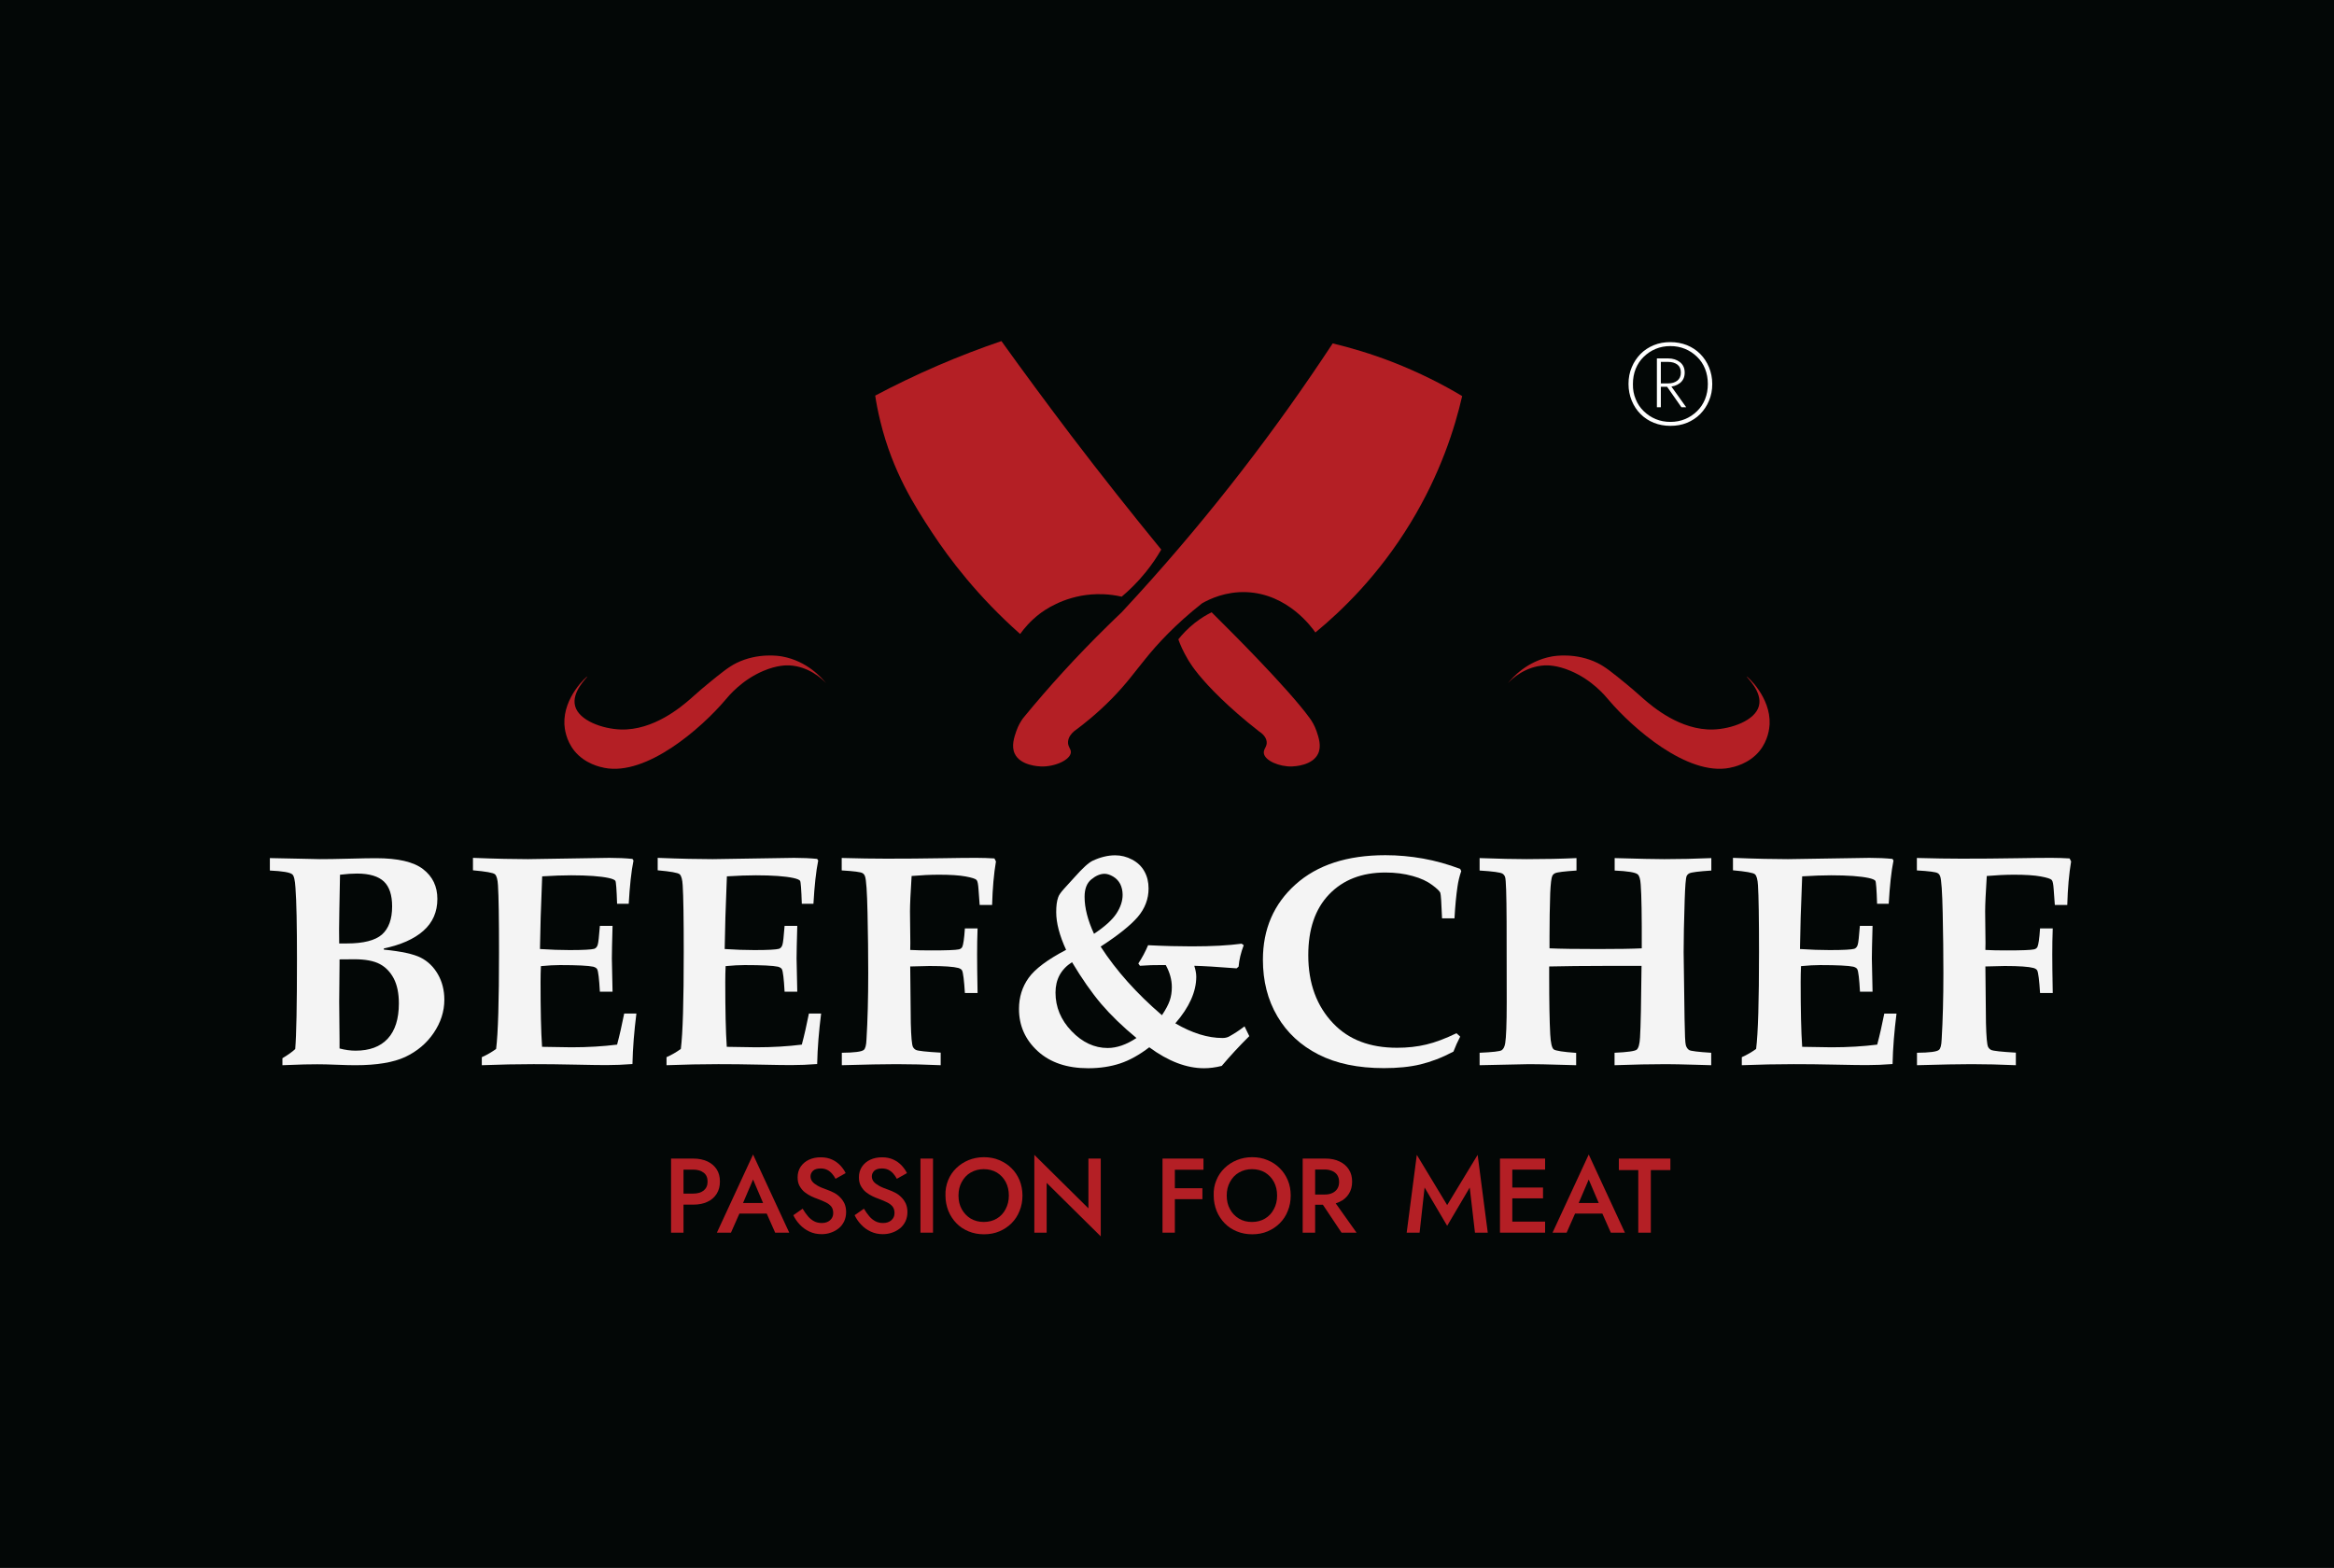 <svg xmlns="http://www.w3.org/2000/svg" version="1.1" x="0px" y="0px" viewBox="0 0 2006.5 1348.3" style="enable-background:new 0 0 2006.5 1348.3;" xml:space="preserve" xmlns:xml="http://www.w3.org/XML/1998/namespace" width="100%" height="100%" preserveAspectRatio="xMidYMid">
  <style type="text/css">
    
	.st0{fill:#030706;}
	.st1{fill:#B41F25;}
	.st2{display:none;fill:#030706;}
	.st3{fill:#F4F4F4;}
	.st4{fill:#FFFFFF;}
	.st5{display:none;}
	.st6{display:inline;fill:#B41F25;}
	.st7{display:inline;}

  </style>
  <g id="Warstwa_2">
    <rect x="0" class="st0" width="2006.5" height="1348.3"/>
  </g>
  <g id="Warstwa_1">
    <path class="st1" d="M860.9,293.3c-17.3,5.9-35.8,12.9-55,21.2c-19.4,8.4-37.3,17.1-53.5,25.7c0.8,5.4,2.2,13.2,4.5,22.5   c10.6,43.2,29.6,72.7,44.3,95.1c15.2,23.1,39.3,55,75.8,87.4c3.3-4.6,8.7-11.2,16.7-17.3c3.5-2.7,19.8-14.7,44.3-16.7   c6.1-0.5,15.4-0.6,26.3,1.9c6.3-5.3,13.5-12.2,20.6-21c5.6-6.9,10-13.6,13.4-19.5c-25.5-31.2-51.3-63.7-77.1-97.6   C900.3,347.4,880.2,320.2,860.9,293.3z"/>
    <path class="st1" d="M1013,549.8c3.3-4.2,7.9-9.2,14.1-14.1c5.2-4.1,10.2-7,14.5-9.2c4.4,4.4,8.3,8.3,11.6,11.6   c0,0,53.9,53.4,72.8,79.5c1.8,2.5,4.1,6.2,5.8,11.1c1.8,5.3,4.4,12.8,1.4,19.3c-4.8,10.4-20.4,11-22.6,11.1   c-10.8,0.3-23.3-5-24.1-11.4c-0.5-3.7,3.1-5.6,2.4-10.2c-0.6-4.1-4.1-7-6.7-8.7c-13.5-10.5-24.3-20.2-32.3-27.9   c-17.9-17.3-24.9-27.6-27.9-32.5c-0.5-0.8-1-1.7-1-1.7C1017,559.9,1014.5,554.1,1013,549.8z"/>
    <path class="st1" d="M1033.4,518.8c6.7-3.8,20.4-10.3,38.1-9.6c35.9,1.4,56.7,30.9,59.3,34.7c22.5-18.5,54.4-49.1,81.9-94.4   c25.6-42.1,38-81.4,44.3-108.9c-16.5-9.9-36.6-20.2-60.2-29.4c-18.4-7.1-35.7-12.2-51.1-15.9c-48.2,73.3-103.7,146-167.7,216.3   c-4.6,5-9.2,10-13.7,14.9c-4,3.8-8,7.6-12,11.6c-26.9,26.3-51,52.9-72.8,79.5c-1.8,2.5-4.1,6.2-5.8,11.1   c-1.8,5.3-4.4,12.8-1.4,19.3c4.8,10.4,20.6,11,22.6,11.1c12,0.4,25.1-5.6,25.7-12c0.3-3.2-2.8-4.9-2.4-9.4c0.3-3.9,2.9-6.9,5.2-8.9   c7.9-5.8,19.6-15,32.3-27.9c13.3-13.6,19.7-23,28.9-34.2C994.6,554.2,1010.2,537.1,1033.4,518.8z"/>
    <circle class="st2" cx="852.1" cy="326" r="12.4"/>
    <circle class="st2" cx="1155.6" cy="326" r="12.4"/>
    <circle class="st2" cx="970.8" cy="547.9" r="9.5"/>
    <circle class="st2" cx="902.3" cy="625" r="9.5"/>
    <circle class="st2" cx="1035" cy="547.9" r="9.5"/>
    <circle class="st2" cx="1103.1" cy="625" r="9.5"/>
    <path class="st1" d="M505,581.7c0.4,0.3-13.9,13.1-10.6,25.4c3.3,12.6,23.8,19.7,39.1,20.2c28.4,1,52.5-19.8,59.8-26.1   c3.2-2.7,7.1-6.5,14.8-12.8c12.2-10,18.4-15,25.1-18.3c18.5-9.1,37-6,39.1-5.6c21.6,3.9,34.2,18.5,37.8,22.9   c-3.6-3.8-14.8-14.3-31.4-15.2c-2.2-0.1-10.3-0.4-22.4,4.7c-18.6,7.9-29.6,21.2-33.1,25.4c-19.9,23.4-67.1,65.2-103.6,58   c-3.4-0.7-16.6-3.3-25.8-14.6c-7.4-9.2-8.4-19.4-8.6-22.8C484.1,599.4,504.6,581.4,505,581.7z"/>
    <path class="st1" d="M1501.5,581.7c-0.4,0.3,13.9,13.1,10.6,25.4c-3.3,12.6-23.8,19.7-39.1,20.2c-28.4,1-52.5-19.8-59.8-26.1   c-3.2-2.7-7.1-6.5-14.8-12.8c-12.2-10-18.4-15-25.1-18.3c-18.5-9.1-37-6-39.1-5.6c-21.6,3.9-34.2,18.5-37.8,22.9   c3.6-3.8,14.8-14.3,31.4-15.2c2.2-0.1,10.3-0.4,22.4,4.7c18.6,7.9,29.6,21.2,33.1,25.4c19.9,23.4,67.1,65.2,103.6,58   c3.4-0.7,16.6-3.3,25.8-14.6c7.4-9.2,8.4-19.4,8.6-22.8C1522.4,599.4,1501.9,581.4,1501.5,581.7z"/>
    <image style="display:none;overflow:visible;" width="6047" height="6047" transform="matrix(0.24 0 0 0.24 2096.132 -326.345)"/>
    <g>
      <path class="st3" d="M242.8,916v-6c4.8-2.9,8.5-5.5,11-7.9c1-11.7,1.5-37.5,1.5-77.4c0-28.9-0.4-49.4-1.3-61.4    c-0.4-6.5-1.3-10.3-2.7-11.4c-1.9-1.7-8.3-2.8-19.3-3.3v-10.7l24.4,0.5l18.7,0.4c5.7,0,14-0.1,25.1-0.4    c10.7-0.3,18.4-0.4,23.1-0.4c18.8,0,32.2,3.1,40.4,9.4S376,762.2,376,773c0,11.2-4,20.3-12,27.4c-8,7.1-19.4,12.1-34,15.2v1    c15,1.5,25.6,3.8,31.7,6.9s11,7.8,14.7,14.2c3.7,6.4,5.6,13.8,5.6,22c0,10.1-3.1,19.6-9.2,28.6c-6.1,9-14.3,15.8-24.4,20.6    c-10.1,4.7-24.4,7.1-42.7,7.1c-3.6,0-9.1-0.1-16.4-0.4c-6.8-0.3-12.3-0.4-16.6-0.4C267.8,915.1,257.9,915.4,242.8,916z     M291.6,811.3h6.6c14.3,0,24.4-2.6,30.2-7.7c5.8-5.2,8.7-13.2,8.7-24.2c0-9.6-2.3-16.8-7-21.3s-12.4-6.9-23.2-6.9    c-4,0-8.8,0.3-14.6,1c-0.5,26-0.8,41.9-0.8,47.7L291.6,811.3z M291.9,901.6c4.9,1.3,9.5,1.9,13.8,1.9c12,0,21.2-3.4,27.6-10.3    c6.4-6.9,9.6-17,9.6-30.4c0-8.7-1.5-15.8-4.4-21.4c-2.9-5.5-6.9-9.7-12-12.4c-5.1-2.7-12.4-4.1-21.8-4.1l-12.8,0.1v3.3l-0.3,32.9    l0.3,33.3V901.6z"/>
      <path class="st3" d="M414.2,916v-6.9c4.5-2,8.6-4.4,12.3-7.1c1.7-13.2,2.5-41,2.5-83.3c0-28.9-0.3-48-0.9-57.4    c-0.3-5-1.1-8.1-2.6-9.5c-1.5-1.3-7.8-2.4-18.9-3.4v-10.7c20,0.8,35.7,1.1,47.3,1.1l69.9-1.1c7.4,0,14,0.3,19.9,0.9l0.9,1.4    c-1.9,9.3-3.2,21.7-4.1,37.2h-10c-0.4-12.4-0.9-19-1.5-19.8c-0.6-0.8-2.5-1.7-5.8-2.4c-7-1.5-17.8-2.3-32.2-2.3    c-7.1,0-15.4,0.3-24.9,0.9c-1.1,26.2-1.7,47-1.9,62.5c9.1,0.6,17.6,0.9,25.5,0.9c11.8,0,18.8-0.4,21.2-1.1c1.4-0.5,2.5-1.7,3-3.7    c0.5-1.5,1.1-6.9,1.8-16h10.9c-0.4,14.3-0.6,23.7-0.6,28l0.6,28.6h-10.9c-0.6-11.1-1.4-17.6-2.3-19.3c-0.5-1-1.7-1.7-3.4-2.2    c-4.2-0.9-13.8-1.4-28.6-1.4c-4.7,0-10.1,0.3-16.4,0.9c-0.2,4.5-0.3,9-0.3,13.7c0,24.1,0.4,42.7,1.3,55.7l25.2,0.4    c14.3,0,27.4-0.8,39.3-2.3c2.1-7.8,4.1-16.7,6.1-26.7h10.5c-1.9,15.1-3.1,29.5-3.4,43.4c-7.7,0.6-15.1,0.9-22.2,0.9    c-4.7,0-13.8-0.1-27.5-0.4c-12.8-0.3-24.5-0.4-35.3-0.4C444.7,915.1,429.8,915.4,414.2,916z"/>
      <path class="st3" d="M573,916v-6.9c4.5-2,8.6-4.4,12.3-7.1c1.7-13.2,2.5-41,2.5-83.3c0-28.9-0.3-48-0.9-57.4    c-0.3-5-1.1-8.1-2.6-9.5c-1.5-1.3-7.8-2.4-18.9-3.4v-10.7c20,0.8,35.7,1.1,47.3,1.1l69.9-1.1c7.4,0,14,0.3,19.9,0.9l0.9,1.4    c-1.9,9.3-3.2,21.7-4.1,37.2h-10c-0.4-12.4-0.9-19-1.5-19.8c-0.6-0.8-2.5-1.7-5.8-2.4c-7-1.5-17.8-2.3-32.2-2.3    c-7.1,0-15.4,0.3-24.9,0.9c-1.1,26.2-1.7,47-1.9,62.5c9.1,0.6,17.6,0.9,25.5,0.9c11.8,0,18.8-0.4,21.2-1.1c1.4-0.5,2.5-1.7,3-3.7    c0.5-1.5,1.1-6.9,1.8-16h10.9c-0.4,14.3-0.6,23.7-0.6,28l0.6,28.6h-10.9c-0.6-11.1-1.4-17.6-2.3-19.3c-0.5-1-1.7-1.7-3.4-2.2    c-4.2-0.9-13.8-1.4-28.6-1.4c-4.7,0-10.1,0.3-16.4,0.9c-0.2,4.5-0.3,9-0.3,13.7c0,24.1,0.4,42.7,1.3,55.7l25.2,0.4    c14.3,0,27.4-0.8,39.3-2.3c2.1-7.8,4.1-16.7,6.1-26.7h10.5c-1.9,15.1-3.1,29.5-3.4,43.4c-7.7,0.6-15.1,0.9-22.2,0.9    c-4.7,0-13.8-0.1-27.5-0.4c-12.8-0.3-24.5-0.4-35.3-0.4C603.6,915.1,588.7,915.4,573,916z"/>
      <path class="st3" d="M723.7,916v-10.7c10.7-0.1,17-0.9,18.8-2.4c1.4-1,2.2-4,2.4-9c1-16.5,1.5-35.6,1.5-57.2    c0-16-0.2-33.2-0.6-51.5c-0.4-18.3-1.1-28.9-2.2-31.7c-0.5-1.3-1.2-2.2-2.2-2.7c-1.4-0.9-7.4-1.7-17.8-2.3v-10.7    c14.8,0.4,27.5,0.6,38.2,0.6c15.6,0,31.9-0.1,49-0.4c11.3-0.2,20.7-0.3,28.4-0.3c5.5,0,10.7,0.2,15.7,0.5l1.3,2.6    c-1.8,10.6-2.9,23-3.3,37.4h-10.7l-1-13.6c-0.3-4.3-0.8-7-1.7-7.9c-0.9-1-4-2-9.4-3c-5.4-1-13.1-1.5-23-1.5    c-7.4,0-15.2,0.4-23.4,1.1c-0.9,14.3-1.4,24.5-1.4,30.4l0.3,27.3l-0.1,5.9c5.1,0.3,11.2,0.4,18.4,0.4c12.9,0,20.7-0.3,23.4-0.9    c1.4-0.3,2.3-1,2.9-2c0.9-1.8,1.7-7.1,2.3-16h10.9c-0.3,7.5-0.4,14.9-0.4,22.3c0,7,0.1,18,0.4,33.2h-10.9    c-0.7-11-1.5-17.4-2.4-19.3c-0.5-1-1.6-1.7-3.2-2.2c-4.1-1.1-12.3-1.7-24.8-1.7l-16.6,0.4l0.5,48.7c0.3,11.7,0.9,18.5,1.8,20.4    c0.6,1.2,1.5,2.1,2.7,2.7c1.7,0.8,8.8,1.6,21.2,2.3V916c-13.5-0.6-26.2-0.9-38.1-0.9C760.2,915.1,744.5,915.4,723.7,916z"/>
      <path class="st3" d="M1069.9,882.6l4.1,8.4c-8.6,8.5-16.5,17.1-23.7,25.6c-5.5,1.4-10.6,2-15.2,2c-15.1,0-30.8-6-47.1-18    c-8.5,6.5-16.9,11.2-25.1,13.9c-8.2,2.7-17.3,4.1-27.4,4.1c-18.2,0-32.7-4.9-43.4-14.7c-10.7-9.8-16.1-21.9-16.1-36.3    c0-10.1,2.8-19,8.3-26.7c5.5-7.7,16.3-15.8,32.2-24.1c-5.7-12.4-8.5-23.2-8.5-32.4c0-5.3,0.5-9.5,1.7-12.8    c0.6-1.9,2.3-4.3,5.1-7.4l9.1-10c6.9-7.8,12.1-12.5,15.6-14.1c6.5-3,12.9-4.6,19.2-4.6c5.1,0,9.9,1.2,14.6,3.7    c4.7,2.5,8.2,5.9,10.5,10.1c2.4,4.2,3.6,9.2,3.6,14.7c0,9.1-3.1,17.2-9.3,24.5c-6.2,7.2-16.8,15.7-31.9,25.5    c13.4,20.7,30.9,40.3,52.7,59c3.3-4.9,5.5-9.1,6.7-12.6c1.2-3.5,1.8-7.3,1.8-11.6c0-6.2-1.7-12.5-5.2-18.9h-6.3    c-3.2-0.1-8.5,0.1-15.9,0.6l-1.4-2c3.2-4.8,6-10,8.4-15.7c13.8,0.7,26.3,1,37.5,1c17.5,0,31.8-0.8,42.9-2.3l1.8,1.3    c-2.4,6.3-3.9,12.4-4.4,18.4l-1.7,1.5c-16.6-1.3-28.7-2-36.4-2.2c1.1,3.5,1.7,6.6,1.7,9.4c0,12.9-6,26.3-18,40.1    c14.4,8.4,27.9,12.6,40.6,12.6c2,0,3.8-0.4,5.3-1.1C1060.5,889.2,1065.1,886.3,1069.9,882.6z M921.6,827.4    c-9.5,6.1-14.2,14.8-14.2,26.2c0,12.4,4.6,23.5,13.8,33.1c9.2,9.6,19.6,14.5,31,14.5c8,0,16.2-2.9,24.8-8.6    c-11.9-9.8-22-19.6-30.3-29.3C938.4,853.5,930.1,841.6,921.6,827.4z M940.5,803c9.2-6.1,15.6-11.9,19.2-17.3    c3.6-5.5,5.4-10.9,5.4-16.2c0-3.4-0.7-6.5-2-9.2c-1.4-2.7-3.4-4.9-6.1-6.5c-2.7-1.6-5.2-2.4-7.4-2.4c-3.7,0-7.5,1.6-11.4,4.8    c-3.9,3.2-5.8,8.2-5.8,15C932.4,780.7,935.1,791.3,940.5,803z"/>
      <path class="st3" d="M1252.1,888.5l3.2,2.9c-2.2,4.2-4.1,8.5-5.8,12.9c-9.8,5.2-19.3,8.8-28.4,11c-9.1,2.2-19.6,3.2-31.4,3.2    c-22.2,0-40.9-3.9-56.2-11.7c-15.3-7.8-27.1-18.7-35.4-32.9c-8.3-14.1-12.4-30.3-12.4-48.6c0-26.3,9.3-47.9,28-64.7    c18.7-16.8,44.4-25.2,77.3-25.2c10.9,0,21.7,1,32.4,2.9c10.7,1.9,21.3,4.9,31.9,8.9l0.9,1.9c-1.6,4.6-2.6,9-3.2,13.2    c-1.1,7.4-2,16.5-2.6,27.4h-10.7c-0.5-13.4-1-20.7-1.5-22c-0.5-1.3-2.8-3.6-7-6.7s-9.7-5.8-16.8-7.7c-7.1-2-14.9-3-23.4-3    c-20.3,0-36.4,6.3-48.4,18.8c-12,12.5-17.9,30-17.9,52.3c0,24.2,7.2,43.8,21.6,58.8c13.3,13.9,31.5,20.8,54.7,20.8    c9,0,17.4-0.9,25.2-2.8C1233.9,896.4,1242.6,893.1,1252.1,888.5z"/>
      <path class="st3" d="M1272,916v-10.7c11.2-0.5,17.5-1.2,19-2.2c1.5-1,2.5-3,3-6c0.8-4.7,1.3-16.4,1.3-35.2l-0.1-69.4    c-0.1-23.4-0.5-36.2-1.3-38.3c-0.4-1.3-1.2-2.2-2.2-2.9c-1.7-1.1-8.3-2-19.7-2.7v-10.7c17,0.6,30.4,0.9,40.3,0.9    c15.7,0,30-0.3,43-0.9v10.7c-10.4,0.7-16.5,1.4-18.4,2.3c-1.1,0.5-1.9,1.3-2.4,2.3c-0.8,1.6-1.4,6.5-1.8,14.7    c-0.4,12.2-0.6,24.5-0.6,37.1v10.5c8.8,0.4,22.7,0.6,41.8,0.6c17,0,29.5-0.2,37.5-0.6c0.1-27.5-0.2-45.8-0.9-54.8    c-0.3-4.8-1.2-7.8-2.7-8.9c-1.9-1.6-8.5-2.7-19.7-3.2v-10.7c21,0.6,35.3,0.9,42.7,0.9c12.8,0,26.2-0.3,40.4-0.9v10.7    c-10.8,0.7-17.1,1.5-18.9,2.4c-1,0.5-1.8,1.3-2.3,2.3c-0.8,1.8-1.3,8.7-1.7,20.7c-0.6,18.5-0.9,33.4-0.9,44.8l0.8,57.6    c0.2,13,0.5,20.5,1.1,22.5c0.6,1.9,1.6,3.3,2.9,4.1c1.4,0.8,7.7,1.6,18.9,2.3V916l-14.1-0.4c-10.6-0.3-18.8-0.5-24.8-0.5    c-12.5,0-27.3,0.3-44.2,0.9v-10.7c11.2-0.5,17.6-1.4,19.1-2.7c1.5-1.3,2.5-4.8,2.8-10.4c0.6-9.6,1-30.2,1.3-61.6    c-9.5,0-20,0-31.6,0c-18.2,0-34.1,0.2-47.8,0.5v8.4c0,22.2,0.3,38.8,0.9,49.9c0.4,7.4,1.4,11.8,3,13c1.6,1.2,8,2.2,19.3,3V916    l-15-0.4c-9.5-0.3-18-0.5-25.4-0.5L1272,916z"/>
      <path class="st3" d="M1497.4,916v-6.9c4.5-2,8.6-4.4,12.3-7.1c1.7-13.2,2.5-41,2.5-83.3c0-28.9-0.3-48-0.9-57.4    c-0.3-5-1.1-8.1-2.6-9.5c-1.5-1.3-7.8-2.4-18.9-3.4v-10.7c20,0.8,35.7,1.1,47.3,1.1l69.9-1.1c7.4,0,14,0.3,19.9,0.9l0.9,1.4    c-1.9,9.3-3.2,21.7-4.1,37.2h-10c-0.4-12.4-0.9-19-1.5-19.8c-0.6-0.8-2.5-1.7-5.8-2.4c-7-1.5-17.8-2.3-32.2-2.3    c-7.1,0-15.4,0.3-24.9,0.9c-1.1,26.2-1.7,47-1.9,62.5c9.1,0.6,17.6,0.9,25.5,0.9c11.8,0,18.8-0.4,21.2-1.1c1.4-0.5,2.5-1.7,3-3.7    c0.5-1.5,1.1-6.9,1.8-16h10.9c-0.4,14.3-0.6,23.7-0.6,28l0.6,28.6H1599c-0.6-11.1-1.4-17.6-2.3-19.3c-0.5-1-1.7-1.7-3.4-2.2    c-4.2-0.9-13.8-1.4-28.6-1.4c-4.7,0-10.1,0.3-16.4,0.9c-0.2,4.5-0.3,9-0.3,13.7c0,24.1,0.4,42.7,1.3,55.7l25.2,0.4    c14.3,0,27.4-0.8,39.3-2.3c2.1-7.8,4.1-16.7,6.1-26.7h10.5c-1.9,15.1-3.1,29.5-3.4,43.4c-7.7,0.6-15.1,0.9-22.2,0.9    c-4.7,0-13.8-0.1-27.5-0.4c-12.8-0.3-24.5-0.4-35.3-0.4C1527.9,915.1,1513,915.4,1497.4,916z"/>
      <path class="st3" d="M1648,916v-10.7c10.7-0.1,17-0.9,18.8-2.4c1.4-1,2.2-4,2.4-9c1-16.5,1.5-35.6,1.5-57.2    c0-16-0.2-33.2-0.6-51.5c-0.4-18.3-1.1-28.9-2.2-31.7c-0.5-1.3-1.2-2.2-2.2-2.7c-1.4-0.9-7.4-1.7-17.8-2.3v-10.7    c14.8,0.4,27.5,0.6,38.2,0.6c15.6,0,31.9-0.1,49-0.4c11.3-0.2,20.7-0.3,28.4-0.3c5.5,0,10.7,0.2,15.7,0.5l1.3,2.6    c-1.8,10.6-2.9,23-3.3,37.4h-10.7l-1-13.6c-0.3-4.3-0.8-7-1.7-7.9c-0.9-1-4-2-9.4-3c-5.4-1-13.1-1.5-23-1.5    c-7.4,0-15.2,0.4-23.4,1.1c-0.9,14.3-1.4,24.5-1.4,30.4l0.3,27.3l-0.1,5.9c5.1,0.3,11.2,0.4,18.4,0.4c12.9,0,20.7-0.3,23.4-0.9    c1.4-0.3,2.3-1,2.9-2c0.9-1.8,1.7-7.1,2.3-16h10.9c-0.3,7.5-0.4,14.9-0.4,22.3c0,7,0.1,18,0.4,33.2h-10.9    c-0.7-11-1.5-17.4-2.4-19.3c-0.5-1-1.6-1.7-3.2-2.2c-4.1-1.1-12.3-1.7-24.8-1.7l-16.6,0.4l0.5,48.7c0.3,11.7,0.9,18.5,1.8,20.4    c0.6,1.2,1.5,2.1,2.7,2.7c1.7,0.8,8.8,1.6,21.2,2.3V916c-13.5-0.6-26.2-0.9-38.1-0.9C1684.5,915.1,1668.9,915.4,1648,916z"/>
    </g>
    <g>
      <path class="st1" d="M587.6,996.3v63.7h-10.7v-63.7H587.6z M583.2,996.3h12.8c4.6,0,8.6,0.8,12.1,2.4c3.4,1.6,6.1,3.9,8,6.8    c1.9,2.9,2.8,6.4,2.8,10.5c0,4.1-0.9,7.6-2.8,10.6c-1.9,3-4.5,5.3-8,6.9c-3.4,1.6-7.4,2.4-12.1,2.4h-12.8v-9.5h12.8    c3.7,0,6.7-0.9,8.9-2.6c2.2-1.8,3.4-4.3,3.4-7.7c0-3.4-1.1-6-3.4-7.7c-2.2-1.7-5.2-2.6-8.9-2.6h-12.8V996.3z"/>
      <path class="st1" d="M637.4,1037.7l-0.2,2.4l-8.8,19.9h-12.1l31.1-67.2l31.1,67.2h-12.1l-8.6-19.4l-0.3-2.6l-10.1-23.7    L637.4,1037.7z M632.7,1034.5h29.6l2.1,9.1h-33.7L632.7,1034.5z"/>
      <path class="st1" d="M694.6,1045.9c1.6,1.9,3.4,3.3,5.3,4.3c1.9,1,4.1,1.5,6.6,1.5c2.9,0,5.3-0.8,7.1-2.4c1.8-1.6,2.7-3.6,2.7-6.1    c0-2.4-0.6-4.3-1.7-5.7c-1.2-1.4-2.7-2.6-4.8-3.6c-2-1-4.4-2-7.1-3c-1.6-0.5-3.3-1.3-5.3-2.2c-1.9-0.9-3.8-2.1-5.6-3.5    c-1.8-1.4-3.2-3.2-4.4-5.3c-1.2-2.1-1.7-4.6-1.7-7.6c0-3.4,0.9-6.4,2.6-9c1.8-2.6,4.1-4.6,7.1-6c3-1.4,6.4-2.1,10.2-2.1    c3.8,0,7,0.7,9.8,2c2.8,1.3,5.1,3,7.1,5.1c1.9,2.1,3.4,4.2,4.5,6.5l-8.7,4.9c-0.8-1.6-1.8-3-3-4.4c-1.2-1.4-2.6-2.5-4.2-3.3    c-1.6-0.8-3.5-1.2-5.6-1.2c-3,0-5.2,0.7-6.6,2c-1.4,1.4-2.1,3-2.1,4.8c0,1.6,0.5,3.1,1.5,4.4s2.6,2.5,4.7,3.7    c2.1,1.2,4.9,2.3,8.3,3.5c1.9,0.7,3.8,1.5,5.7,2.5c1.9,1,3.7,2.3,5.2,3.9c1.6,1.5,2.8,3.4,3.8,5.4c0.9,2.1,1.4,4.5,1.4,7.3    c0,3-0.6,5.6-1.7,8c-1.2,2.4-2.7,4.4-4.7,6c-2,1.6-4.3,2.9-6.8,3.7c-2.5,0.9-5.1,1.3-7.9,1.3c-3.8,0-7.2-0.7-10.4-2.2    c-3.2-1.5-6-3.5-8.3-6c-2.4-2.5-4.2-5.2-5.6-8.1l8-5.6C691.5,1041.9,693,1044,694.6,1045.9z"/>
      <path class="st1" d="M747.3,1045.9c1.6,1.9,3.4,3.3,5.3,4.3c1.9,1,4.1,1.5,6.6,1.5c2.9,0,5.3-0.8,7.1-2.4c1.8-1.6,2.7-3.6,2.7-6.1    c0-2.4-0.6-4.3-1.7-5.7c-1.2-1.4-2.7-2.6-4.8-3.6c-2-1-4.4-2-7.1-3c-1.6-0.5-3.3-1.3-5.3-2.2c-1.9-0.9-3.8-2.1-5.6-3.5    c-1.8-1.4-3.2-3.2-4.4-5.3c-1.2-2.1-1.7-4.6-1.7-7.6c0-3.4,0.9-6.4,2.6-9c1.8-2.6,4.1-4.6,7.1-6c3-1.4,6.4-2.1,10.2-2.1    c3.8,0,7,0.7,9.8,2c2.8,1.3,5.1,3,7.1,5.1c1.9,2.1,3.4,4.2,4.5,6.5l-8.7,4.9c-0.8-1.6-1.8-3-3-4.4c-1.2-1.4-2.6-2.5-4.2-3.3    c-1.6-0.8-3.5-1.2-5.6-1.2c-3,0-5.2,0.7-6.6,2c-1.4,1.4-2.1,3-2.1,4.8c0,1.6,0.5,3.1,1.5,4.4s2.6,2.5,4.7,3.7    c2.1,1.2,4.9,2.3,8.3,3.5c1.9,0.7,3.8,1.5,5.7,2.5c1.9,1,3.7,2.3,5.2,3.9c1.6,1.5,2.8,3.4,3.8,5.4c0.9,2.1,1.4,4.5,1.4,7.3    c0,3-0.6,5.6-1.7,8c-1.2,2.4-2.7,4.4-4.7,6c-2,1.6-4.3,2.9-6.8,3.7c-2.5,0.9-5.1,1.3-7.9,1.3c-3.8,0-7.2-0.7-10.4-2.2    c-3.2-1.5-6-3.5-8.3-6c-2.4-2.5-4.2-5.2-5.6-8.1l8-5.6C744.2,1041.9,745.7,1044,747.3,1045.9z"/>
      <path class="st1" d="M802.1,996.3v63.7h-10.8v-63.7H802.1z"/>
      <path class="st1" d="M815.1,1014.9c1.6-4,4-7.5,7-10.4c3-2.9,6.5-5.2,10.6-6.9c4-1.6,8.4-2.5,13.1-2.5c4.8,0,9.2,0.8,13.2,2.5    s7.5,3.9,10.5,6.9c3,2.9,5.3,6.4,7,10.4c1.6,4,2.5,8.4,2.5,13.2c0,4.7-0.8,9.1-2.5,13.2c-1.6,4.1-3.9,7.6-6.9,10.6    c-3,3-6.5,5.3-10.5,7c-4,1.7-8.4,2.5-13.2,2.5c-4.7,0-9.1-0.8-13.2-2.5c-4.1-1.7-7.6-4-10.5-7c-2.9-3-5.2-6.5-6.9-10.6    c-1.6-4.1-2.5-8.5-2.5-13.2C812.6,1023.3,813.5,1018.9,815.1,1014.9z M826.8,1039.8c1.9,3.4,4.4,6.1,7.7,8.1    c3.3,1.9,7,2.9,11.2,2.9c4.2,0,8-1,11.2-2.9c3.2-1.9,5.8-4.6,7.6-8.1c1.8-3.4,2.8-7.3,2.8-11.7c0-4.4-0.9-8.3-2.7-11.7    c-1.8-3.4-4.4-6.1-7.6-8.1c-3.2-1.9-7-2.9-11.3-2.9c-4.2,0-7.9,1-11.2,2.9c-3.3,1.9-5.8,4.6-7.7,8.1c-1.9,3.4-2.8,7.3-2.8,11.7    C824,1032.5,824.9,1036.4,826.8,1039.8z"/>
      <path class="st1" d="M946.3,996.3v66.9l-46.5-46v42.8h-10.6v-66.9l46.5,46v-42.8H946.3z"/>
      <path class="st1" d="M1010,996.3v63.7h-10.6v-63.7H1010z M1006.1,996.3h28.5v9.6h-28.5V996.3z M1006.1,1021.8h27.6v9.4h-27.6    V1021.8z"/>
      <path class="st1" d="M1045.7,1014.9c1.6-4,4-7.5,7-10.4c3-2.9,6.5-5.2,10.6-6.9c4-1.6,8.4-2.5,13.1-2.5c4.8,0,9.2,0.8,13.2,2.5    c4,1.6,7.5,3.9,10.5,6.9c3,2.9,5.3,6.4,7,10.4s2.5,8.4,2.5,13.2c0,4.7-0.8,9.1-2.5,13.2c-1.6,4.1-3.9,7.6-6.9,10.6    c-3,3-6.5,5.3-10.5,7c-4,1.7-8.4,2.5-13.2,2.5c-4.7,0-9.1-0.8-13.2-2.5c-4.1-1.7-7.6-4-10.5-7c-2.9-3-5.2-6.5-6.9-10.6    c-1.6-4.1-2.5-8.5-2.5-13.2C1043.2,1023.3,1044,1018.9,1045.7,1014.9z M1057.4,1039.8c1.8,3.4,4.4,6.1,7.7,8.1s7,2.9,11.2,2.9    c4.2,0,8-1,11.2-2.9c3.2-1.9,5.8-4.6,7.6-8.1c1.9-3.4,2.8-7.3,2.8-11.7c0-4.4-0.9-8.3-2.7-11.7c-1.8-3.4-4.4-6.1-7.6-8.1    c-3.2-1.9-7-2.9-11.3-2.9c-4.2,0-7.9,1-11.2,2.9c-3.3,1.9-5.8,4.6-7.7,8.1c-1.9,3.4-2.8,7.3-2.8,11.7    C1054.6,1032.5,1055.5,1036.4,1057.4,1039.8z"/>
      <path class="st1" d="M1130.6,996.3v63.7h-10.7v-63.7H1130.6z M1126.2,996.3h13.3c4.6,0,8.6,0.8,12.1,2.5c3.4,1.6,6.1,3.9,8,6.9    c1.9,2.9,2.8,6.4,2.8,10.4s-0.9,7.5-2.8,10.5c-1.9,3-4.5,5.3-8,6.9c-3.4,1.6-7.4,2.5-12.1,2.5h-13.3v-8.8h12.8    c2.4,0,4.6-0.4,6.4-1.3c1.8-0.8,3.3-2.1,4.3-3.7c1-1.6,1.5-3.5,1.5-5.8c0-2.3-0.5-4.2-1.5-5.8c-1-1.6-2.5-2.8-4.3-3.6    c-1.9-0.8-4-1.3-6.4-1.3h-12.8V996.3z M1144.6,1029.6l21.6,30.4h-12.9l-20.3-30.4H1144.6z"/>
      <path class="st1" d="M1220.4,1060h-11.1l8.7-66.9l26.1,43.2l26.2-43.2l8.7,66.9H1268l-4.5-38.8l-19.4,32.9l-19.4-32.9L1220.4,1060    z"/>
      <path class="st1" d="M1300.1,996.3v63.7h-10.6v-63.7H1300.1z M1296.2,996.3h32.1v9.5h-32.1V996.3z M1296.2,1021.2h30.3v9.3h-30.3    V1021.2z M1296.2,1050.5h32.1v9.5h-32.1V1050.5z"/>
      <path class="st1" d="M1355.8,1037.7l-0.2,2.4l-8.8,19.9h-12.1l31.1-67.2l31.1,67.2h-12.1l-8.6-19.4l-0.3-2.6l-10.1-23.7    L1355.8,1037.7z M1351.2,1034.5h29.6l2.1,9.1h-33.7L1351.2,1034.5z"/>
      <path class="st1" d="M1391.6,996.3h44.4v9.9h-16.8v53.8h-10.8v-53.8h-16.7V996.3z"/>
    </g>
  </g>
  <g id="Warstwa_4">
    <g>
      <path class="st4" d="M1402.8,315.8c1.8-4.4,4.4-8.2,7.6-11.5c3.2-3.2,7-5.7,11.4-7.5c4.4-1.8,9.1-2.6,14.2-2.6    c5.1,0,9.9,0.9,14.2,2.6c4.4,1.8,8.2,4.3,11.4,7.5c3.2,3.2,5.8,7.1,7.6,11.5c1.8,4.4,2.8,9.2,2.8,14.4s-0.9,10-2.8,14.4    c-1.8,4.4-4.4,8.2-7.6,11.5c-3.2,3.2-7,5.7-11.4,7.5c-4.4,1.8-9.1,2.6-14.2,2.6c-5.1,0-9.8-0.9-14.2-2.6    c-4.4-1.8-8.2-4.3-11.4-7.5c-3.2-3.2-5.8-7.1-7.6-11.5c-1.8-4.4-2.8-9.2-2.8-14.4S1400.9,320.2,1402.8,315.8z M1406.2,343.3    c1.6,4,3.9,7.4,6.9,10.3c3,2.9,6.4,5.2,10.3,6.8c3.9,1.6,8.1,2.4,12.6,2.4c4.5,0,8.8-0.8,12.6-2.4c3.9-1.6,7.3-3.9,10.3-6.8    c3-2.9,5.3-6.4,6.9-10.3c1.6-4,2.4-8.3,2.4-13.1c0-4.7-0.8-9.1-2.4-13.1c-1.6-4-3.9-7.4-6.9-10.3c-3-2.9-6.4-5.2-10.3-6.8    c-3.9-1.6-8.1-2.4-12.6-2.4c-4.5,0-8.8,0.8-12.6,2.4c-3.9,1.6-7.3,3.9-10.3,6.8c-3,2.9-5.3,6.4-6.9,10.3c-1.6,4-2.4,8.3-2.4,13.1    C1403.7,335,1404.5,339.3,1406.2,343.3z M1427.8,308.2v42h-3.4v-42H1427.8z M1426.2,308.2h7.8c4.1,0,7.5,1.1,10.2,3.2    c2.7,2.1,4.1,5.1,4.1,9c0,3.9-1.4,6.9-4.1,9c-2.7,2.1-6.1,3.2-10.2,3.2h-7.8v-2.9h7.8c3.3,0,5.9-0.8,8-2.4c2-1.6,3-3.9,3-6.9    c0-3.1-1-5.4-3-6.9c-2-1.5-4.7-2.3-8-2.3h-7.8V308.2z M1435.3,330.2l14.3,20h-4.1l-14-20H1435.3z"/>
    </g>
  </g>
  <g id="Warstwa_1_kopia" class="st5">
    <path class="st6" d="M860.9,293.3c-17.3,5.9-35.8,12.9-55,21.2c-19.4,8.4-37.3,17.1-53.5,25.7c0.8,5.4,2.2,13.2,4.5,22.5   c10.6,43.2,29.6,72.7,44.3,95.1c15.2,23.1,39.3,55,75.8,87.4c3.3-4.6,8.7-11.2,16.7-17.3c3.5-2.7,19.8-14.7,44.3-16.7   c6.1-0.5,15.4-0.6,26.3,1.9c6.3-5.3,13.5-12.2,20.6-21c5.6-6.9,10-13.6,13.4-19.5c-25.5-31.2-51.3-63.7-77.1-97.6   C900.3,347.4,880.2,320.2,860.9,293.3z"/>
    <path class="st6" d="M1013,549.8c3.3-4.2,7.9-9.2,14.1-14.1c5.2-4.1,10.2-7,14.5-9.2c4.4,4.4,8.3,8.3,11.6,11.6   c0,0,53.9,53.4,72.8,79.5c1.8,2.5,4.1,6.2,5.8,11.1c1.8,5.3,4.4,12.8,1.4,19.3c-4.8,10.4-20.4,11-22.6,11.1   c-10.8,0.3-23.3-5-24.1-11.4c-0.5-3.7,3.1-5.6,2.4-10.2c-0.6-4.1-4.1-7-6.7-8.7c-13.5-10.5-24.3-20.2-32.3-27.9   c-17.9-17.3-24.9-27.6-27.9-32.5c-0.5-0.8-1-1.7-1-1.7C1017,559.9,1014.5,554.1,1013,549.8z"/>
    <path class="st6" d="M1033.4,518.8c6.7-3.8,20.4-10.3,38.1-9.6c35.9,1.4,56.7,30.9,59.3,34.7c22.5-18.5,54.4-49.1,81.9-94.4   c25.6-42.1,38-81.4,44.3-108.9c-16.5-9.9-36.6-20.2-60.2-29.4c-18.4-7.1-35.7-12.2-51.1-15.9c-48.2,73.3-103.7,146-167.7,216.3   c-4.6,5-9.2,10-13.7,14.9c-4,3.8-8,7.6-12,11.6c-26.9,26.3-51,52.9-72.8,79.5c-1.8,2.5-4.1,6.2-5.8,11.1   c-1.8,5.3-4.4,12.8-1.4,19.3c4.8,10.4,20.6,11,22.6,11.1c12,0.4,25.1-5.6,25.7-12c0.3-3.2-2.8-4.9-2.4-9.4c0.3-3.9,2.9-6.9,5.2-8.9   c7.9-5.8,19.6-15,32.3-27.9c13.3-13.6,19.7-23,28.9-34.2C994.6,554.2,1010.2,537.1,1033.4,518.8z"/>
    <circle class="st0" cx="852.1" cy="326" r="12.4"/>
    <circle class="st0" cx="1155.6" cy="326" r="12.4"/>
    <circle class="st0" cx="970.8" cy="547.9" r="9.5"/>
    <circle class="st0" cx="902.3" cy="625" r="9.5"/>
    <circle class="st0" cx="1035" cy="547.9" r="9.5"/>
    <circle class="st0" cx="1103.1" cy="625" r="9.5"/>
    <path class="st6" d="M505,581.7c0.4,0.3-13.9,13.1-10.6,25.4c3.3,12.6,23.8,19.7,39.1,20.2c28.4,1,52.5-19.8,59.8-26.1   c3.2-2.7,7.1-6.5,14.8-12.8c12.2-10,18.4-15,25.1-18.3c18.5-9.1,37-6,39.1-5.6c21.6,3.9,34.2,18.5,37.8,22.9   c-3.6-3.8-14.8-14.3-31.4-15.2c-2.2-0.1-10.3-0.4-22.4,4.7c-18.6,7.9-29.6,21.2-33.1,25.4c-19.9,23.4-67.1,65.2-103.6,58   c-3.4-0.7-16.6-3.3-25.8-14.6c-7.4-9.2-8.4-19.4-8.6-22.8C484.1,599.4,504.6,581.4,505,581.7z"/>
    <path class="st6" d="M1501.5,581.7c-0.4,0.3,13.9,13.1,10.6,25.4c-3.3,12.6-23.8,19.7-39.1,20.2c-28.4,1-52.5-19.8-59.8-26.1   c-3.2-2.7-7.1-6.5-14.8-12.8c-12.2-10-18.4-15-25.1-18.3c-18.5-9.1-37-6-39.1-5.6c-21.6,3.9-34.2,18.5-37.8,22.9   c3.6-3.8,14.8-14.3,31.4-15.2c2.2-0.1,10.3-0.4,22.4,4.7c18.6,7.9,29.6,21.2,33.1,25.4c19.9,23.4,67.1,65.2,103.6,58   c3.4-0.7,16.6-3.3,25.8-14.6c7.4-9.2,8.4-19.4,8.6-22.8C1522.4,599.4,1501.9,581.4,1501.5,581.7z"/>
    <image style="display:inline;overflow:visible;" width="6047" height="6047" transform="matrix(0.24 0 0 0.24 2096.132 -326.345)"/>
    <g class="st7">
      <path class="st3" d="M298.9,805.4h29.4c5,0,9.3-0.8,12.9-2.3c3.6-1.6,6.3-3.8,8.2-6.6c1.9-2.9,2.9-6.4,2.9-10.5    c0-6.2-2.1-10.9-6.2-14s-10.1-4.7-17.7-4.7h-18.2v113.9h22.4c5.7,0,10.8-0.7,15.3-2.2c4.5-1.5,8.1-3.9,10.8-7.3    c2.7-3.4,4-8,4-13.9c0-3.8-0.8-7.1-2.3-9.9c-1.6-2.8-3.7-5-6.5-6.8c-2.8-1.7-5.9-3-9.5-3.8c-3.6-0.8-7.5-1.2-11.8-1.2h-33.5v-23.9    h38.5c8.8,0,17.4,1,25.7,2.9c8.3,1.9,15.9,5,22.6,9.2c6.8,4.2,12.2,9.6,16.2,16.1c4.1,6.5,6.1,14.3,6.1,23.5    c0,12.1-2.9,21.9-8.7,29.4c-5.8,7.5-14,13-24.6,16.5c-10.6,3.6-23.1,5.3-37.4,5.3h-71.2v-182H333c12.7,0,23.8,1.7,33.4,5.1    c9.6,3.4,17.2,8.5,22.9,15.3c5.6,6.8,8.4,15.5,8.4,25.9c0,9.5-2.8,17.7-8.4,24.4c-5.6,6.8-13.3,11.9-22.9,15.5    c-9.6,3.6-20.8,5.3-33.4,5.3h-34.1V805.4z"/>
      <path class="st3" d="M480.9,733.1v182h-42.1v-182H480.9z M467.9,733.1h91.8v36.1h-91.8V733.1z M467.9,801.8h86.6v35.4h-86.6V801.8    z M467.9,879h91.8v36.1h-91.8V879z"/>
      <path class="st3" d="M637.7,733.1v182h-42.1v-182H637.7z M624.7,733.1h91.8v36.1h-91.8V733.1z M624.7,801.8h86.6v35.4h-86.6V801.8    z M624.7,879h91.8v36.1h-91.8V879z"/>
      <path class="st3" d="M794.5,733.1v182h-42.1v-182H794.5z M781.5,733.1h81.4v37.7h-81.4V733.1z M781.5,806.7h78.8v35.4h-78.8V806.7    z"/>
      <path class="st3" d="M923,805c-3.9-4.6-7.1-9.4-9.6-14.4c-2.5-5-3.8-10.7-3.8-16.9c0-7.5,2.3-14.6,6.8-21.6    c4.5-6.9,11-12.6,19.4-16.9c8.4-4.3,18.3-6.5,29.8-6.5s21.1,2.2,28.9,6.5c7.8,4.3,13.7,9.8,17.7,16.5c4,6.7,6,13.7,6,20.9    c0,6.1-1,11.3-2.9,15.7c-1.9,4.4-4.8,8.6-8.6,12.5c-3.8,3.9-8.5,7.8-14,11.7c-5.5,3.9-12,8.3-19.2,13.1c-4.5,3-9.4,5.6-14.7,7.9    c-5.3,2.3-10.2,4.8-14.7,7.3c-4.5,2.5-8.2,5.5-11.2,8.8c-2.9,3.4-4.4,7.8-4.4,13.1c0,4.2,1.1,7.9,3.2,11.3    c2.2,3.4,5.3,6.1,9.4,8.2c4.1,2.1,9.1,3.1,15,3.1c7.5,0,14.8-1.6,22-4.7c7.2-3.1,14.2-7.4,20.9-12.7c6.8-5.4,13.1-11.6,19.1-18.7    c6-7.1,11.7-14.7,17-22.9l26.3,20.3c-5.7,8.1-12.3,16.5-19.8,25c-7.5,8.5-15.8,16.2-25,23.3c-9.2,7-19.3,12.7-30.3,17    c-11,4.3-22.8,6.5-35.5,6.5c-11.6,0-22.2-2.1-31.8-6.2c-9.6-4.2-17.3-10.1-23-17.9s-8.6-17.1-8.6-27.8c0-8.3,1.6-15.5,4.9-21.5    c3.3-6,7.5-11.1,12.7-15.3c5.2-4.2,10.8-7.8,16.8-10.7c6-2.9,11.7-5.3,17.2-7.4c5.5-2.1,10-4,13.7-5.7c9.7-4.7,17.1-9.6,22.2-14.8    c5.1-5.2,7.7-10.1,7.7-14.8c0-2.8-0.7-5.4-2.1-7.8c-1.4-2.4-3.3-4.4-5.9-6c-2.5-1.6-5.6-2.3-9.2-2.3c-5.9,0-10.3,1.6-13.3,4.9    c-2.9,3.3-4.4,7-4.4,11.2c0,5,2.3,10.2,6.9,15.5c4.6,5.3,10.4,11.7,17.3,19.4l96.2,104h-45l-88.1-96.7    C930.9,814.1,926.9,809.6,923,805z"/>
      <path class="st3" d="M1136.6,852.9c5,8.1,11.7,14.2,19.9,18.3c8.2,4.2,17.3,6.2,27.2,6.2c8.7,0,16.3-1.1,22.9-3.4    c6.6-2.3,12.5-5.2,17.7-8.8s9.8-7.5,13.8-11.7v47.3c-7.3,5.7-15.3,10.2-23.9,13.5c-8.7,3.3-19.7,4.9-33,4.9    c-14.6,0-28-2.3-40.3-6.8c-12.3-4.5-22.9-11-31.7-19.5c-8.8-8.5-15.7-18.5-20.5-30.2c-4.9-11.6-7.3-24.5-7.3-38.7    c0-14.2,2.4-27.1,7.3-38.7c4.9-11.6,11.7-21.7,20.5-30.2c8.8-8.5,19.4-15,31.7-19.5c12.3-4.5,25.7-6.8,40.3-6.8    c13.3,0,24.4,1.6,33,4.9c8.7,3.3,16.6,7.8,23.9,13.5v47.3c-4-4.2-8.6-8.1-13.8-11.8c-5.2-3.7-11.1-6.7-17.7-8.8    c-6.6-2.2-14.2-3.2-22.9-3.2c-9.9,0-18.9,2.1-27.2,6.2c-8.2,4.2-14.9,10.2-19.9,18.2c-5,8-7.5,17.6-7.5,28.9    C1129.1,835.2,1131.6,844.8,1136.6,852.9z"/>
      <path class="st3" d="M1317.8,733.1v182h-43.9v-182H1317.8z M1286.1,799.4h137.8V839h-137.8V799.4z M1440,733.1v182h-43.9v-182    H1440z"/>
      <path class="st3" d="M1520.4,733.1v182h-42.1v-182H1520.4z M1507.4,733.1h91.8v36.1h-91.8V733.1z M1507.4,801.8h86.6v35.4h-86.6    V801.8z M1507.4,879h91.8v36.1h-91.8V879z"/>
      <path class="st3" d="M1677.2,733.1v182H1635v-182H1677.2z M1664.2,733.1h81.4v37.7h-81.4V733.1z M1664.2,806.7h78.8v35.4h-78.8    V806.7z"/>
    </g>
    <g class="st7">
      <path class="st1" d="M565.4,1001.9c-0.2,4.3-0.3,8.8-0.3,13.6v25.4c0,8.9,0.3,13.9,0.8,15s2.3,1.6,5.2,1.6h3.1v2.8    c-5.2-0.2-9.4-0.3-12.4-0.3c-2.7,0-7.4,0.1-14.2,0.3v-2.8h4c1.9,0,3.1-0.2,3.6-0.7s0.9-1.4,1-2.8c0.1-1.4,0.3-5.7,0.5-12.9v-23.7    l-0.1-9.2c-0.1-3.8-0.5-6.2-1.2-7c-0.8-0.9-2.6-1.3-5.5-1.3h-2.2V997c3.7,0.1,8.4,0.2,14.1,0.2c3.3,0,7.1-0.1,11.2-0.3    c2.7-0.1,4.7-0.2,6.1-0.2c7.2,0,12.4,1.3,15.6,3.9c3.2,2.6,4.8,6.1,4.8,10.6c0,3.2-0.9,6.3-2.8,9.3c-1.9,3-4.5,5.4-7.9,7.2    c-3.4,1.8-7.1,2.7-11,2.7c-1.8,0-4-0.3-6.7-0.8l-0.9-3.3c2.6,0.7,4.8,1,6.5,1c4.1,0,7.3-1.2,9.7-3.7c2.4-2.5,3.6-5.9,3.6-10.2    c0-4.1-1.3-7.4-3.8-9.7c-2.6-2.3-6.4-3.5-11.4-3.5C572,1000.2,568.8,1000.8,565.4,1001.9z"/>
      <path class="st1" d="M647.2,1038.9h-25.7l-3,7.2c-2,4.7-3,7.6-3,8.7c0,0.7,0.2,1.2,0.6,1.5c0.4,0.3,1.3,0.5,2.8,0.7l4.3,0.5v2.8    c-2.8-0.2-6-0.3-9.6-0.3c-4.3,0-8,0.1-11.2,0.3v-2.8l1.3,0c2.1-0.1,3.4-0.3,4-0.6c0.6-0.4,1.3-1.3,1.9-2.7    c2.1-4.3,4.3-8.9,6.4-13.8l12.2-27.7c3.3-7.3,5.5-12.7,6.7-16h3l22.5,52.3c1.5,3.6,2.5,5.7,3,6.4c0.5,0.7,1.1,1.2,1.7,1.6    c0.7,0.3,2.1,0.5,4.4,0.6v2.8c-3.9-0.2-7.5-0.3-11-0.3c-3.3,0-7.6,0.1-13,0.3v-2.8l4.4-0.3c1.6-0.1,2.5-0.3,2.8-0.5    c0.4-0.3,0.7-0.7,0.7-1.2c0-0.5-0.4-1.9-1.3-4.2L647.2,1038.9z M623.2,1035.3h22.4l-11.2-26.7L623.2,1035.3z"/>
      <path class="st1" d="M714,1000c-0.8,3.1-1.3,7.2-1.3,12.3h-3.1v-3.6c0-2.3-0.3-3.9-0.9-4.7s-2.2-1.7-4.9-2.6    c-2.6-0.9-5.4-1.4-8.3-1.4c-4.7,0-8.5,1.2-11.2,3.6c-2.7,2.4-4.1,5.5-4.1,9.2c0,2.4,0.6,4.4,1.7,6.1c1.1,1.7,2.6,2.9,4.5,3.7    c1.9,0.8,5.9,1.4,12,2c6.1,0.6,10.2,1.4,12.4,2.4c2.1,1,3.9,2.5,5.2,4.7c1.3,2.2,1.9,4.7,1.9,7.7c0,6-2.5,11.1-7.5,15.4    c-5,4.3-11.6,6.4-19.9,6.4c-2.8,0-5.7-0.3-8.6-0.9c-2.9-0.6-5.8-1.4-8.7-2.6c0.5-3.6,0.8-8.1,0.8-13.7h3v2.2    c0,2.9,0.1,4.7,0.4,5.3c0.3,0.7,1,1.4,2.1,2.2c1.6,1.2,3.6,2,5.8,2.6c2.3,0.6,4.7,0.9,7.3,0.9c5.6,0,9.9-1.3,13-4    c3.1-2.6,4.6-6,4.6-10c0-2.4-0.5-4.4-1.6-6c-1-1.6-2.5-2.9-4.4-3.7s-5.3-1.4-10.4-1.8c-6.7-0.5-11.2-1.3-13.6-2.4s-4.3-2.7-5.6-5    c-1.4-2.3-2-5.1-2-8.6c0-5.8,2.1-10.5,6.3-14.2c4.2-3.7,10-5.5,17.3-5.5c3,0,5.9,0.3,8.9,1C708.1,997.7,711,998.7,714,1000z"/>
      <path class="st1" d="M761.8,1000c-0.8,3.1-1.3,7.2-1.3,12.3h-3.1v-3.6c0-2.3-0.3-3.9-0.9-4.7s-2.2-1.7-4.9-2.6    c-2.6-0.9-5.4-1.4-8.3-1.4c-4.7,0-8.5,1.2-11.2,3.6c-2.7,2.4-4.1,5.5-4.1,9.2c0,2.4,0.6,4.4,1.7,6.1c1.1,1.7,2.6,2.9,4.5,3.7    c1.9,0.8,5.9,1.4,12,2c6.1,0.6,10.2,1.4,12.4,2.4c2.1,1,3.9,2.5,5.2,4.7c1.3,2.2,1.9,4.7,1.9,7.7c0,6-2.5,11.1-7.5,15.4    c-5,4.3-11.6,6.4-19.9,6.4c-2.8,0-5.7-0.3-8.6-0.9c-2.9-0.6-5.8-1.4-8.7-2.6c0.5-3.6,0.8-8.1,0.8-13.7h3v2.2    c0,2.9,0.1,4.7,0.4,5.3c0.3,0.7,1,1.4,2.1,2.2c1.6,1.2,3.6,2,5.8,2.6c2.3,0.6,4.7,0.9,7.3,0.9c5.6,0,9.9-1.3,13-4    c3.1-2.6,4.6-6,4.6-10c0-2.4-0.5-4.4-1.6-6c-1-1.6-2.5-2.9-4.4-3.7s-5.3-1.4-10.4-1.8c-6.7-0.5-11.2-1.3-13.6-2.4s-4.3-2.7-5.6-5    c-1.4-2.3-2-5.1-2-8.6c0-5.8,2.1-10.5,6.3-14.2c4.2-3.7,10-5.5,17.3-5.5c3,0,5.9,0.3,8.9,1C755.8,997.7,758.8,998.7,761.8,1000z"/>
      <path class="st1" d="M769.6,1057.5h2.8c2.8,0,4.4-0.7,5-2c0.5-1.3,0.8-7.7,0.8-19.2v-15.1c0-11.8-0.2-18.4-0.7-19.6    c-0.5-1.2-1.9-1.8-4.3-1.8h-3.6V997c4.9,0.2,9.8,0.3,14.6,0.3c4,0,7.6-0.1,10.9-0.3v2.8h-3.4c-2.1,0-3.4,0.3-4,0.8    c-0.5,0.5-0.8,1.8-0.9,3.8c-0.1,3.2-0.2,8.8-0.2,16.9v15.3c0,11.5,0.3,17.9,0.8,19c0.5,1.2,2.1,1.8,4.9,1.8h2.9v2.8    c-3.7-0.2-7.6-0.3-11.9-0.3c-5,0-9.5,0.1-13.6,0.3V1057.5z"/>
      <path class="st1" d="M799.6,1028.6c0-9.7,3.1-17.6,9.4-23.5c6.3-6,14.7-8.9,25.1-8.9c10.3,0,18.3,2.8,24.1,8.3    c5.8,5.5,8.7,12.9,8.7,22c0,9.9-3.4,18.1-10.1,24.7c-6.8,6.6-15.3,10-25.6,10c-6.4,0-12-1.3-16.6-3.9c-4.7-2.6-8.3-6.4-11-11.4    C801,1040.8,799.6,1035.1,799.6,1028.6z M808.6,1025c0,6.7,1.1,12.5,3.4,17.5c2.3,5,5.4,8.7,9.2,11.2c3.9,2.5,8.3,3.7,13.2,3.7    c4.6,0,8.6-1.1,12.1-3.2c3.4-2.1,6.1-5.2,8.1-9.4s3-9.3,3-15.2c0-6.3-1.1-11.6-3.3-16.1c-2.2-4.5-5.2-7.8-9-10.1    c-3.8-2.3-8.3-3.4-13.5-3.4c-4.7,0-8.8,1-12.3,3s-6.1,4.9-8.1,8.7C809.6,1015.5,808.6,1019.9,808.6,1025z"/>
      <path class="st1" d="M883.8,1007.1v30.7c0,7,0.1,11.9,0.4,14.6c0.2,2.1,0.6,3.4,1,3.8c0.5,0.5,1.9,0.8,4.3,1l2.9,0.2v2.8    c-3.2-0.2-6.2-0.3-8.8-0.3c-1.8,0-6,0.1-12.5,0.3v-2.8h3.2c1.9,0,3.2-0.3,3.8-0.8c0.6-0.5,1-1.6,1.1-3.2c0.3-3.3,0.5-7.7,0.5-13.3    v-22.1c0-4.1,0-8.2-0.1-12.3c-0.1-1.7-0.3-2.9-0.7-3.5c-0.4-0.6-1-1.2-1.8-1.7c-0.8-0.5-1.9-0.8-3.2-0.8h-2.8V997    c3.8,0.2,6.6,0.3,8.6,0.3c2.1,0,4.5-0.1,7-0.3c2.9,3.6,5.7,7.1,8.3,10.5c2.6,3.4,5.3,6.8,8.1,10.2l15.2,18.7    c5.5,6.7,9.4,11.3,11.9,14v-28.5c0-11.9-0.2-18.5-0.6-19.6c-0.4-1.1-2.1-1.8-5.1-2.1l-3.3-0.3V997c4.8,0.2,8.5,0.3,11.1,0.3    c2.8,0,6.3-0.1,10.7-0.3v2.8h-3.4c-2.8,0-4.3,0.9-4.8,2.8c-0.3,1.2-0.4,7.7-0.4,19.5v20c0,5.4,0.2,11.8,0.7,19.3    c-4-0.6-6.4-1.1-7-1.4c-0.7-0.3-1.3-0.7-1.9-1.4c-3.3-3.6-6.7-7.7-10.4-12.1L883.8,1007.1z"/>
      <path class="st1" d="M996.3,1030v15.3c0,6.1,0.3,9.6,1,10.6c0.7,1,2.3,1.5,5,1.5h3.2v2.8c-5.6-0.2-10.1-0.3-13.5-0.3    c-3.4,0-7.7,0.1-13.1,0.3v-2.8h3.6c2.5,0,4.1-0.5,4.7-1.5c0.6-1,0.9-4.5,0.9-10.7v-33.5c0-6-0.3-9.5-1-10.5c-0.6-1-2.3-1.5-5-1.5    h-3.2V997c4.9,0.2,9.3,0.3,13.3,0.3l25.5-0.5c2.7,0,5.2,0.1,7.6,0.4c-0.9,3.2-1.5,7.7-1.6,13.5h-2.8c-0.2-3.1-0.5-5.8-1.1-8.3    c-4.1-1.1-8.2-1.6-12.3-1.6c-3.6,0-7.2,0.2-10.6,0.6c-0.4,3.9-0.5,7.3-0.5,10.5v14.1c1.8,0.1,3.5,0.1,5.2,0.1    c4.4,0,8.3-0.1,11.7-0.4c1.1-0.1,1.9-0.3,2.3-0.7c0.4-0.4,0.7-1.6,1-3.4l0.4-3.4h2.8c-0.2,5.4-0.4,8.9-0.4,10.4l0,10.5h-2.9v-3.4    c0-2.7-0.5-4.4-1.6-5c-1-0.6-5-0.9-11.9-0.9C1001.2,1029.9,998.9,1030,996.3,1030z"/>
      <path class="st1" d="M1029.9,1028.6c0-9.7,3.1-17.6,9.4-23.5c6.3-6,14.7-8.9,25.1-8.9c10.3,0,18.3,2.8,24.1,8.3s8.7,12.9,8.7,22    c0,9.9-3.4,18.1-10.1,24.7c-6.8,6.6-15.3,10-25.6,10c-6.4,0-12-1.3-16.6-3.9c-4.7-2.6-8.3-6.4-11-11.4    C1031.2,1040.8,1029.9,1035.1,1029.9,1028.6z M1038.9,1025c0,6.7,1.1,12.5,3.4,17.5s5.4,8.7,9.2,11.2c3.9,2.5,8.3,3.7,13.2,3.7    c4.6,0,8.6-1.1,12.1-3.2c3.4-2.1,6.1-5.2,8.1-9.4c2-4.2,3-9.3,3-15.2c0-6.3-1.1-11.6-3.3-16.1c-2.2-4.5-5.2-7.8-9-10.1    c-3.8-2.3-8.3-3.4-13.5-3.4c-4.7,0-8.8,1-12.3,3s-6.1,4.9-8.1,8.7C1039.9,1015.5,1038.9,1019.9,1038.9,1025z"/>
      <path class="st1" d="M1134.4,1028.2c2.9,4.2,6.5,9,10.8,14.6l8.5,11.1c1.5,1.9,2.5,3,3,3.2c0.5,0.3,1,0.4,1.6,0.4h1.2v2.8    c-2.5-0.2-4.6-0.3-6.4-0.3c-1.7,0-3.5,0.1-5.3,0.3L1132,1039c-2.9-3.9-6.1-7.7-9.4-11.5l0.4-1.5c1.7,0.1,3,0.2,3.8,0.2    c4.9,0,8.8-1.3,11.6-3.8c2.8-2.5,4.2-6,4.2-10.2c0-3.8-1.2-6.8-3.6-9c-2.4-2.1-5.8-3.2-10.3-3.2c-3.1,0-6.2,0.6-9.4,1.7    c-0.4,4.7-0.5,9.7-0.5,15.1v21.5c0,10.5,0.3,16.3,0.8,17.4c0.5,1.1,2.1,1.7,4.9,1.7h3.5v2.8c-4.9-0.2-9-0.3-12.2-0.3    c-2.5,0-7.2,0.1-13.8,0.3v-2.8h3.3c2.5,0,4.1-0.6,4.5-1.7c0.5-1.1,0.7-7,0.7-17.5v-21.4c0-9.2-0.3-14.3-0.8-15.4    c-0.5-1.1-2.3-1.6-5.4-1.6h-2.4V997c5.5,0.2,9.7,0.3,12.6,0.3c2,0,4.8-0.1,8.4-0.2c4.3-0.1,7.3-0.2,9.2-0.2c5.1,0,9,0.5,11.7,1.6    c2.7,1.1,4.7,2.6,6,4.7c1.4,2,2.1,4.5,2.1,7.3c0,4.2-1.5,7.9-4.5,11.1C1144.5,1024.8,1140.2,1027,1134.4,1028.2z"/>
      <path class="st1" d="M1259.9,1006.6l-13.2,27.5c-5,10.3-9,19.3-12.2,27h-1.8c-1.1-2.6-4.2-9.4-9.4-20.3l-15.9-33v34.4    c0,8,0.3,12.5,1,13.6c0.6,1.1,2.6,1.6,6,1.6h1.7v2.8c-4.1-0.2-7.5-0.3-10.1-0.3c-1.9,0-5.6,0.1-11.2,0.3v-2.8h2.9    c2,0,3.3-0.3,3.9-0.8c0.7-0.6,1.1-1.6,1.2-3.1c0.4-4.1,0.6-8.6,0.6-13.4V1015c0-6.1-0.1-10.1-0.4-12c-0.1-1-0.6-1.8-1.3-2.3    c-0.8-0.5-2.3-0.8-4.5-0.8h-2.4V997c5.2,0.2,8.4,0.3,9.7,0.3c1.7,0,4.1-0.1,7.2-0.3c3.6,8,7.7,16.8,12.4,26.4l11.7,24.1l10.8-22.3    c3.8-7.8,8.1-17.2,13-28.1c3.7,0.2,6.3,0.3,7.8,0.3c1.7,0,4.9-0.1,9.5-0.3v2.8h-2.9c-2.6,0-4.2,0.5-4.8,1.4    c-0.6,0.9-0.9,4.2-0.9,9.8v32.5c0,7.2,0.3,11.4,0.9,12.4c0.6,1.1,2.3,1.6,5.1,1.6h2.5v2.8c-4.1-0.2-8.1-0.3-11.8-0.3    c-4.1,0-8.5,0.1-13,0.3v-2.8h2.9c2.3,0,3.8-0.5,4.2-1.5c0.5-1,0.7-5.4,0.7-13.2V1006.6z"/>
      <path class="st1" d="M1298.9,1030v10.9l0,6.3c0,3.9,0,6.8,0.1,8.6c4.3,0.3,9,0.5,13.9,0.5c3.3,0,6.1-0.1,8.4-0.4    c1.5-0.2,3-0.6,4.6-1.2c0.7-2.6,1.5-5.9,2.3-9.8h2.9c-0.8,6.5-1.2,10.8-1.2,13l0.1,2c-3.4,0.3-6.8,0.4-10,0.4l-7-0.1    c-7.7-0.2-13.4-0.3-17-0.3c-3.5,0-8.1,0.1-13.8,0.3v-2.8h1.4c2.6,0,4.2-0.3,4.9-0.8c0.7-0.5,1.1-1.7,1.3-3.6    c0.2-1.9,0.3-6,0.3-12.4v-24.4c0-4-0.1-7.3-0.3-9.8c-0.2-2.5-0.4-4.1-0.6-4.6c-0.2-0.5-0.5-0.9-1-1.1c-0.4-0.3-1.7-0.5-3.8-0.7    l-3.4-0.4V997h4.8l4.7,0.2c2.6,0.1,4.6,0.2,6,0.2l17.1-0.3l8.1-0.1c2.8,0,5.5,0.1,8.4,0.3c-1.1,3.5-1.7,8.1-1.9,13.7h-3    c0-3.3-0.2-6-0.5-8.1c-3.5-1.3-7.8-2-12.9-2c-4.1,0-8.3,0.2-12.8,0.5c0,2.8,0,5.6-0.1,8.3l-0.1,6.8v9c2.9,0.2,5.5,0.3,7.8,0.3    c7,0,11-0.2,12-0.7c0.9-0.5,1.4-2,1.4-4.6v-2.9h3c-0.2,4.5-0.3,8-0.3,10.7c0,2.8,0.1,6.1,0.3,10h-3v-2.6c0-2.8-0.6-4.6-1.7-5.2    c-1.1-0.6-5-1-11.8-1C1304.2,1029.7,1301.6,1029.8,1298.9,1030z"/>
      <path class="st1" d="M1380.9,1038.9h-25.7l-3,7.2c-2,4.7-3,7.6-3,8.7c0,0.7,0.2,1.2,0.6,1.5c0.4,0.3,1.3,0.5,2.8,0.7l4.3,0.5v2.8    c-2.8-0.2-6-0.3-9.6-0.3c-4.3,0-8,0.1-11.2,0.3v-2.8l1.3,0c2.1-0.1,3.4-0.3,4-0.6s1.3-1.3,1.9-2.7c2.1-4.3,4.3-8.9,6.4-13.8    l12.2-27.7c3.3-7.3,5.5-12.7,6.7-16h3l22.5,52.3c1.5,3.6,2.5,5.7,3,6.4s1.1,1.2,1.7,1.6c0.7,0.3,2.1,0.5,4.4,0.6v2.8    c-3.9-0.2-7.5-0.3-11-0.3c-3.3,0-7.6,0.1-13,0.3v-2.8l4.4-0.3c1.6-0.1,2.5-0.3,2.8-0.5c0.4-0.3,0.7-0.7,0.7-1.2    c0-0.5-0.4-1.9-1.3-4.2L1380.9,1038.9z M1356.9,1035.3h22.4l-11.2-26.7L1356.9,1035.3z"/>
      <path class="st1" d="M1437.7,1001.1c-0.3,4.4-0.5,9.1-0.5,14v25.3c0,9.4,0.2,14.6,0.7,15.6c0.5,1,2.2,1.4,5.1,1.4h3.3v2.8    c-5.2-0.2-9.7-0.3-13.3-0.3c-3.7,0-8.1,0.1-13.2,0.3v-2.8h3.7c2,0,3.2-0.3,3.8-0.8s1-1.5,1.1-3c0.3-3.5,0.4-7.9,0.4-13.4v-25.4    c0-5-0.1-9.6-0.3-13.8h-4.5c-7.3,0-11.3,0.2-12.1,0.5s-1.2,1.7-1.5,4l-0.6,6h-2.8l0.1-5.3c0-2.1-0.2-5.2-0.5-9.2    c16,0.2,25.4,0.3,28.2,0.3l24.6-0.3c-0.6,5-0.9,9.8-1,14.5h-2.8l-0.4-5.8c-0.2-2-0.4-3.2-0.8-3.6c-0.3-0.4-1.1-0.6-2.2-0.7    c-3.3-0.2-7-0.4-11.1-0.4H1437.7z"/>
    </g>
  </g>
</svg>
